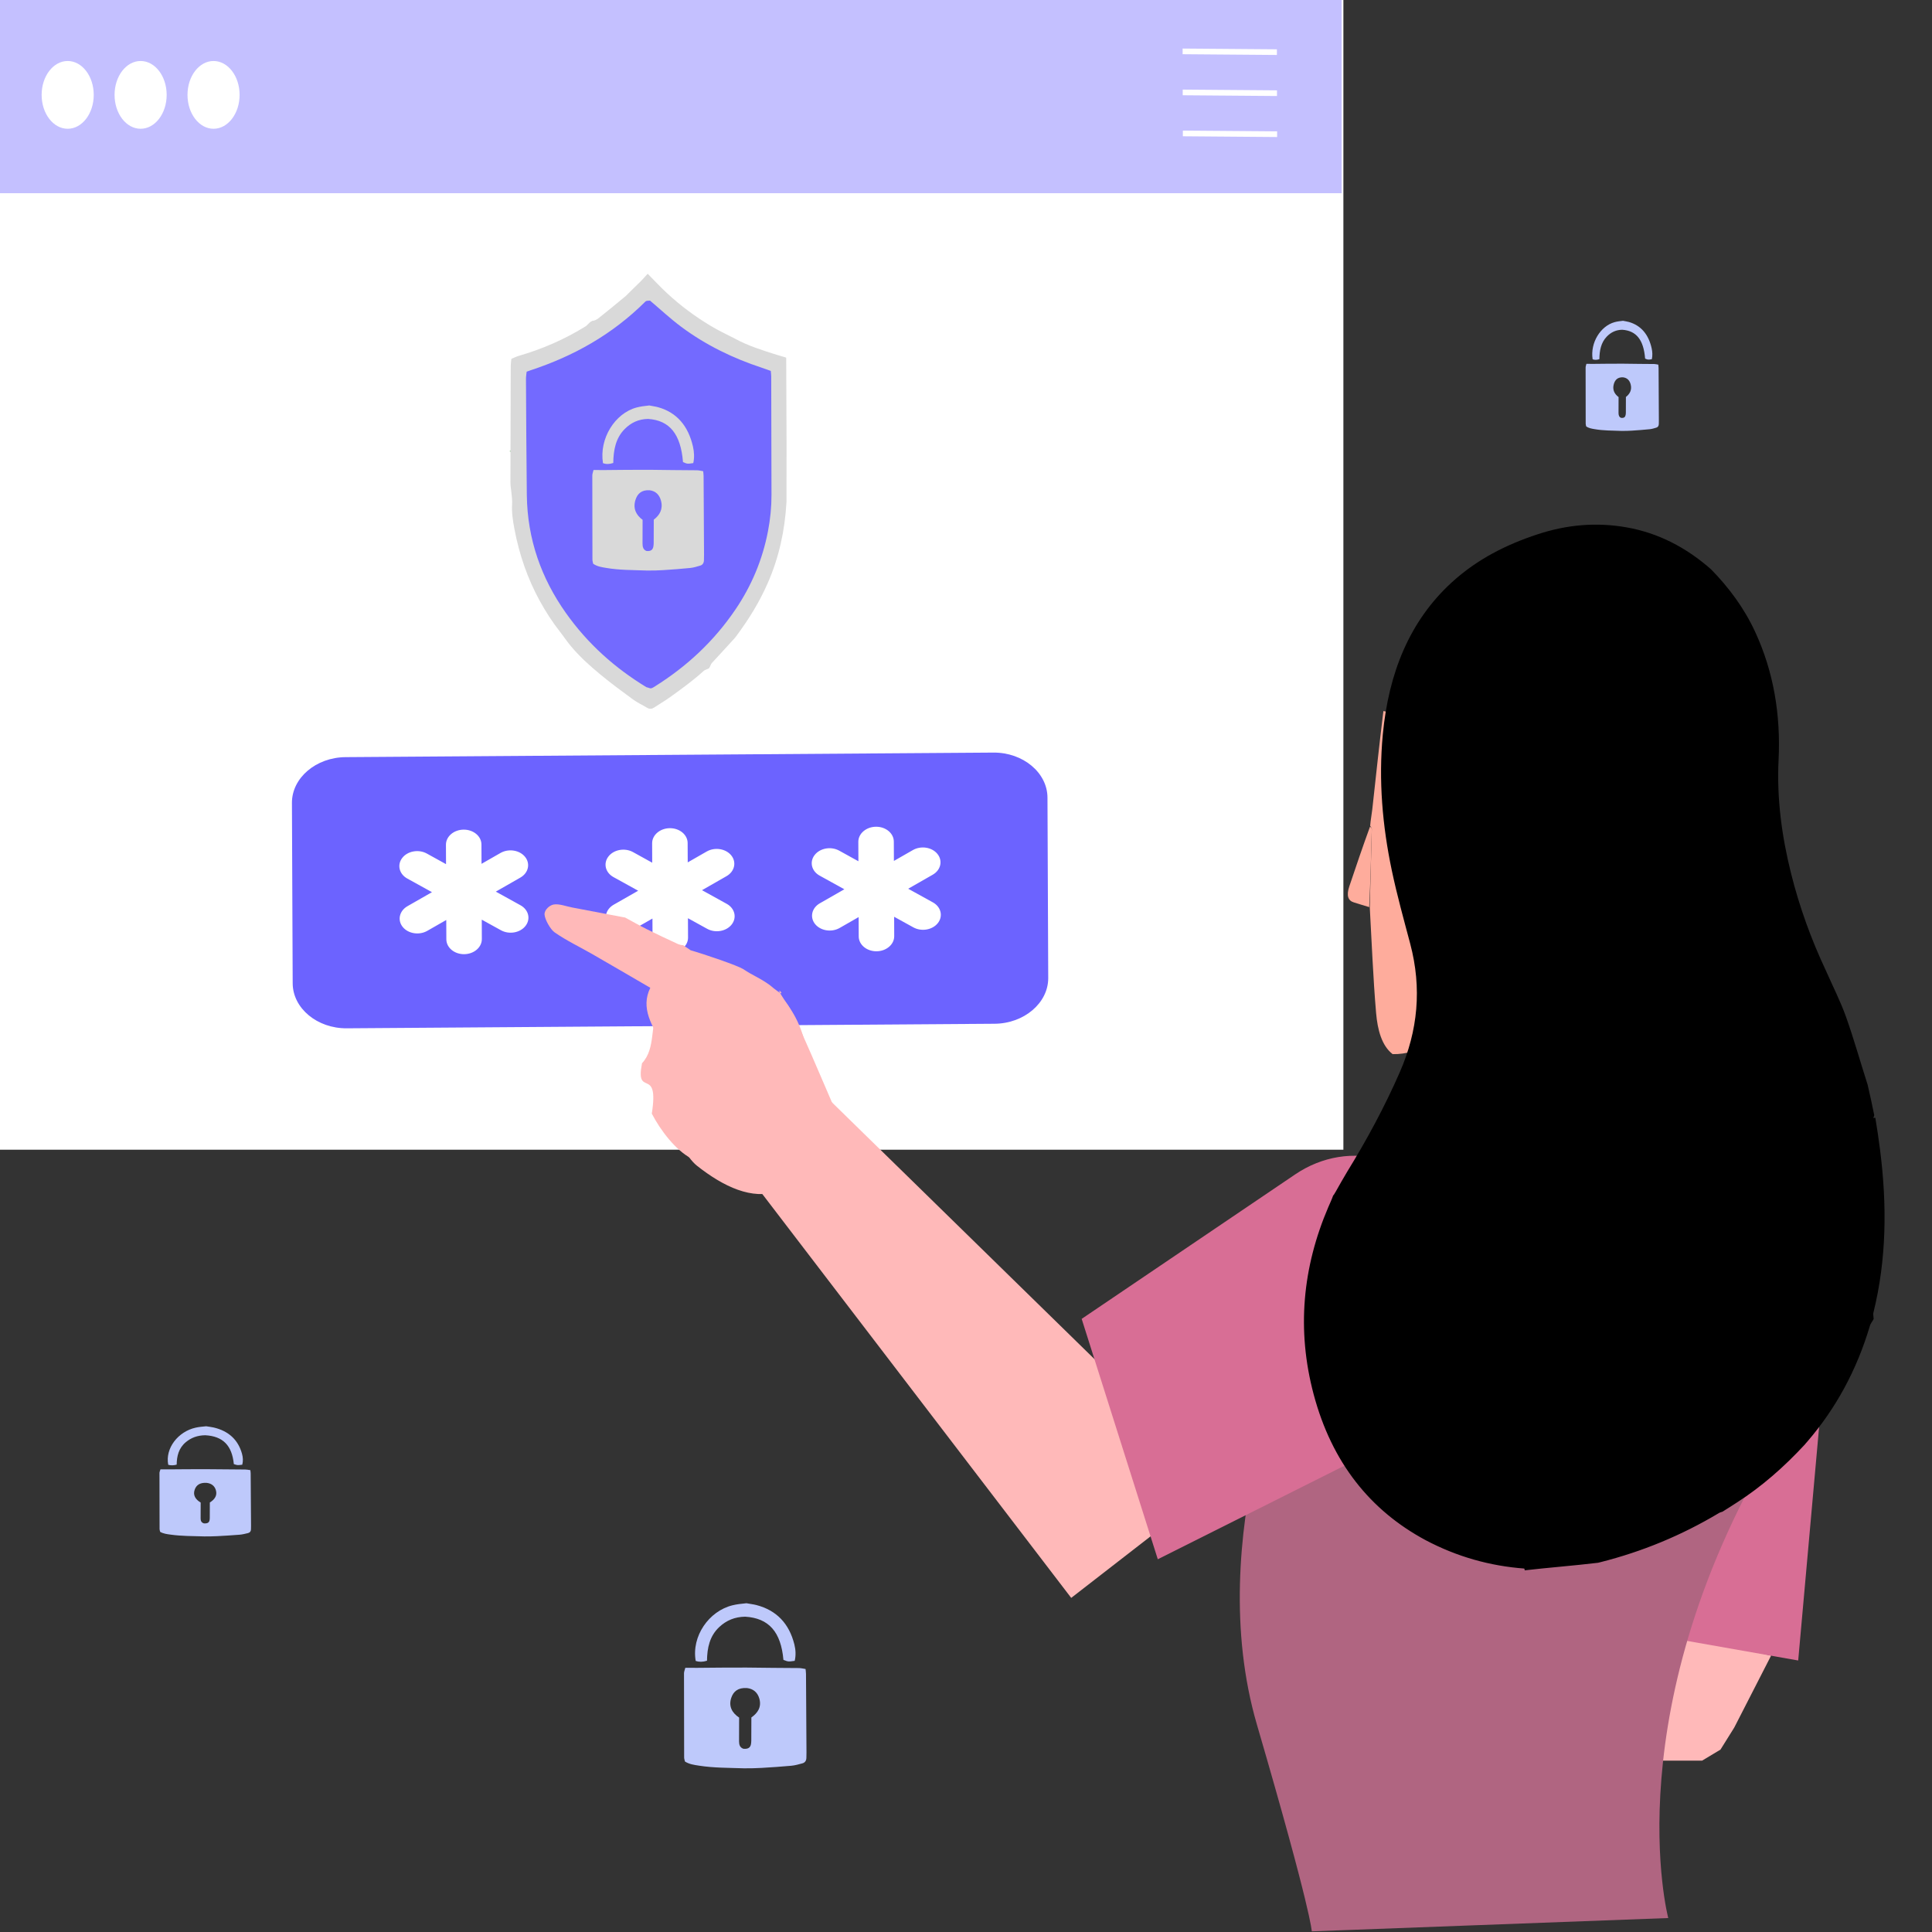 <svg xmlns="http://www.w3.org/2000/svg" width="180" height="180" viewBox="0 0 180 180" fill="none"><rect x="0" y="0" width="180" height="180" fill="#333333" stroke="none"/><rect width="125.16" height="107.116" fill="white"></rect><rect width="125" height="18" fill="#6C63FF" fill-opacity="0.4"></rect><rect width="3.814" height="0.149" transform="matrix(-1 -0.006 -0.003 0.999 51.316 41.981)" fill="#008000" fill-opacity="0.3"></rect><path d="M72.323 34.359L70.089 33.155L65.555 31.341L60.041 27.213L51.21 32.45L48.11 34.889L48.681 42.19L48.655 50.754L51.662 57.101L54.675 61.512L60.586 64.972L66.718 60.539L72.273 50.891L72.323 34.359Z" fill="#736AFF"></path><path d="M54.986 30.003C54.832 30.147 54.693 30.323 54.52 30.429C52.561 31.638 50.49 32.527 48.329 33.156C48.106 33.221 47.893 33.332 47.643 33.435C47.622 33.667 47.585 33.892 47.584 34.118C47.57 37.733 47.558 41.349 47.555 44.965C47.555 45.291 47.626 45.617 47.654 45.944C47.682 46.273 47.733 46.605 47.712 46.931C47.66 47.734 47.782 48.518 47.929 49.29C48.379 51.67 49.149 53.907 50.291 55.985C50.848 57 51.464 57.955 52.163 58.846C52.512 59.29 52.827 59.769 53.188 60.2C54.013 61.188 54.955 62.032 55.921 62.83C56.911 63.648 57.938 64.409 58.968 65.162C59.384 65.467 59.854 65.677 60.293 65.944C60.527 66.086 60.739 66.056 60.957 65.913C61.487 65.565 62.031 65.243 62.546 64.869C63.577 64.12 64.611 63.375 65.567 62.502C65.673 62.405 65.831 62.382 66.052 62.267C66.195 62.064 66.22 61.883 66.313 61.781C67.013 61.013 67.726 60.262 68.447 59.456C68.509 59.368 68.558 59.33 68.624 59.23C69.768 57.688 70.748 56.1 71.519 54.347C72.56 51.984 73.123 49.48 73.276 46.759C73.273 44.924 73.281 43.184 73.281 41.35C73.266 38.618 73.258 35.978 73.249 33.318C72.914 33.219 72.631 33.141 72.352 33.052C71.034 32.631 69.709 32.232 68.413 31.518C67.635 31.125 66.906 30.777 66.209 30.358C65.486 29.923 64.777 29.45 64.094 28.939C63.434 28.447 62.796 27.913 62.183 27.349C61.554 26.771 60.967 26.134 60.342 25.504C60.106 25.762 59.904 26.002 59.686 26.218C59.247 26.653 58.799 27.074 58.326 27.556C57.478 28.269 56.659 28.93 55.837 29.587C55.649 29.737 55.454 29.88 55.176 29.892C55.095 29.955 55.041 29.98 54.986 30.003ZM60.222 64.023C57.325 62.259 54.773 60.011 52.711 57.092C50.447 53.888 49.135 50.266 49.083 46.129C49.038 42.517 49.026 38.904 49.004 35.292C49.003 35.068 49.045 34.844 49.067 34.628C49.219 34.574 49.33 34.533 49.442 34.496C53.395 33.193 57.021 31.195 60.133 28.093C60.207 28.019 60.337 28.017 60.562 28.008C61.525 28.822 62.455 29.692 63.456 30.438C65.774 32.166 68.305 33.379 70.965 34.258C71.242 34.349 71.516 34.452 71.813 34.557C71.829 34.747 71.853 34.909 71.853 35.07C71.863 38.752 71.873 42.434 71.878 46.116C71.88 47.248 71.766 48.365 71.555 49.471C71.039 52.175 70.001 54.602 68.52 56.787C66.492 59.778 63.961 62.099 61.06 63.924C60.933 64.004 60.802 64.098 60.663 64.128C60.565 64.149 60.45 64.074 60.222 64.023Z" fill="#D9D9D9"></path><path d="M60.48 43.769C59.026 43.765 57.654 43.782 56.281 43.795C55.963 43.798 55.645 43.792 55.296 43.79C55.249 43.999 55.184 44.151 55.184 44.303C55.182 46.916 55.187 49.531 55.196 52.145C55.196 52.271 55.241 52.397 55.265 52.523C55.641 52.783 56.044 52.837 56.449 52.907C57.697 53.123 58.955 53.106 60.292 53.156C60.84 53.157 61.306 53.15 61.772 53.118C62.616 53.061 63.461 53.003 64.303 52.917C64.62 52.885 64.933 52.786 65.243 52.695C65.462 52.63 65.581 52.449 65.585 52.185C65.588 52.02 65.594 51.855 65.593 51.69C65.581 49.245 65.567 46.8 65.552 44.355C65.551 44.225 65.531 44.095 65.515 43.903C65.32 43.871 65.13 43.816 64.94 43.814C63.48 43.8 62.021 43.796 60.48 43.769ZM60.235 51.335C59.933 51.225 59.862 50.956 59.863 50.64C59.864 49.92 59.867 49.2 59.869 48.43C59.279 47.999 58.958 47.392 59.197 46.6C59.379 45.995 59.773 45.629 60.526 45.677C61.077 45.744 61.444 46.09 61.591 46.679C61.785 47.452 61.449 48.006 60.91 48.417C60.908 49.052 60.908 49.641 60.904 50.23C60.902 50.459 60.914 50.694 60.874 50.915C60.823 51.2 60.664 51.377 60.235 51.335Z" fill="#D9D9D9"></path><path d="M60.489 37.776C60.045 37.826 59.665 37.87 59.297 37.969C57.301 38.508 55.81 40.848 56.178 43.154C56.47 43.257 56.772 43.257 57.137 43.133C57.151 41.945 57.36 40.834 58.178 39.996C58.788 39.37 59.502 39.045 60.38 39.03C62.397 39.163 63.425 40.452 63.634 43.054C64.033 43.222 64.033 43.231 64.591 43.145C64.704 42.642 64.678 42.116 64.563 41.609C64.123 39.68 63.056 38.436 61.336 37.946C61.082 37.873 60.818 37.845 60.489 37.776Z" fill="#D9D9D9"></path><path fill-rule="evenodd" clip-rule="evenodd" d="M32.197 70.541L92.559 70.117C95.316 70.098 97.582 71.991 97.591 74.31L97.661 91.118C97.671 93.437 95.414 95.362 92.664 95.381L32.302 95.805C29.551 95.825 27.279 93.938 27.269 91.613L27.199 74.805C27.189 72.48 29.439 70.561 32.197 70.541ZM79.968 78.432C79.965 77.662 80.702 77.032 81.617 77.025C82.53 77.019 83.272 77.638 83.275 78.408L83.283 80.211L85.053 79.198C85.808 78.767 86.833 78.929 87.342 79.564C87.853 80.198 87.653 81.063 86.899 81.495L84.614 82.801L86.911 84.07C87.671 84.487 87.884 85.351 87.384 85.994C86.884 86.639 85.859 86.82 85.098 86.402L83.305 85.413L83.312 87.222C83.315 87.992 82.578 88.622 81.665 88.629C80.75 88.635 80.008 88.016 80.005 87.246L79.997 85.443L78.228 86.456C77.473 86.887 76.449 86.724 75.938 86.09C75.429 85.456 75.628 84.591 76.383 84.157L78.666 82.852L76.371 81.584C75.609 81.167 75.397 80.303 75.898 79.66C76.397 79.015 77.421 78.833 78.182 79.25L79.976 80.241L79.968 78.432ZM41.548 78.702C41.545 77.932 42.282 77.302 43.195 77.295C44.109 77.289 44.852 77.908 44.855 78.678L44.863 80.481L46.632 79.468C47.388 79.037 48.411 79.199 48.922 79.834C49.431 80.468 49.233 81.333 48.477 81.765L46.194 83.071L48.491 84.34C49.251 84.757 49.463 85.621 48.962 86.264C48.463 86.909 47.439 87.09 46.677 86.672L44.885 85.683L44.892 87.492C44.895 88.262 44.157 88.892 43.243 88.899C42.33 88.905 41.588 88.286 41.585 87.516L41.577 85.713L39.807 86.726C39.053 87.157 38.027 86.993 37.518 86.36C37.008 85.726 37.208 84.861 37.963 84.427L40.246 83.122L37.95 81.854C37.189 81.437 36.977 80.573 37.478 79.93C37.977 79.285 39.001 79.103 39.762 79.52L41.556 80.511L41.548 78.702ZM60.758 78.567C60.754 77.797 61.493 77.167 62.406 77.16C63.319 77.154 64.063 77.773 64.066 78.543L64.074 80.346L65.843 79.333C66.597 78.902 67.622 79.064 68.133 79.699C68.642 80.333 68.442 81.198 67.688 81.63L65.405 82.936L67.7 84.204C68.462 84.622 68.674 85.486 68.173 86.129C67.674 86.774 66.648 86.955 65.888 86.537L64.095 85.548L64.103 87.357C64.106 88.127 63.368 88.757 62.454 88.764C61.541 88.77 60.797 88.151 60.794 87.381L60.787 85.578L59.018 86.591C58.264 87.022 57.238 86.859 56.729 86.225C56.218 85.591 56.418 84.726 57.172 84.292L59.457 82.987L57.16 81.719C56.4 81.302 56.187 80.438 56.688 79.795C57.187 79.15 58.212 78.968 58.973 79.385L60.765 80.376L60.758 78.567Z" fill="#6C63FF"></path><ellipse cx="6.306" cy="8.84" rx="2.427" ry="3.157" fill="white"></ellipse><ellipse cx="13.101" cy="8.84" rx="2.427" ry="3.157" fill="white"></ellipse><ellipse cx="19.896" cy="8.84" rx="2.427" ry="3.157" fill="white"></ellipse><line y1="-0.264" x2="8.783" y2="-0.264" transform="matrix(1 0.008 -0.002 1 110.182 5.051)" stroke="white" stroke-width="0.527"></line><line y1="-0.264" x2="8.783" y2="-0.264" transform="matrix(1 0.008 -0.002 1 110.191 8.875)" stroke="white" stroke-width="0.527"></line><line y1="-0.264" x2="8.783" y2="-0.264" transform="matrix(1 0.008 -0.002 1 110.203 12.697)" stroke="white" stroke-width="0.527"></line><path d="M156.007 152.19L165.009 154.25L161.58 160.945L160.294 163.005L158.579 164.035H154.293L155.579 158.37L156.007 152.19Z" fill="#FFB9B9"></path><path d="M167.534 154.704L170.178 125.187C170.355 123.21 170.167 121.21 169.627 119.327C169.088 117.443 168.209 115.723 167.055 114.288C165.9 112.853 164.497 111.737 162.945 111.021C161.393 110.304 159.73 110.003 158.073 110.14C155.196 110.383 152.508 111.928 150.555 114.46C148.601 116.991 147.528 120.322 147.553 123.775L147.79 151.225L167.534 154.704Z" fill="#D86E95"></path><path d="M165.874 133.53C169.94 126.876 170.073 117.705 165.706 111.329C162.856 107.169 158.086 103.836 150.116 103.826C128.875 103.799 120.8 123.92 120.8 123.92C120.8 123.92 111.993 143.165 117.104 160.678C122.216 178.19 122.215 179.94 122.215 179.94L155.427 178.699C155.427 178.699 150.243 159.117 165.874 133.53Z" fill="#B06581"></path><path d="M75.26 99.035C75.282 99.515 75.272 99.997 75.231 100.475L103.383 128.008L121.883 112.751L128.17 126.868L99.802 148.872L68.969 108.559C67.425 108.9 65.829 108.678 64.394 107.923C62.958 107.168 61.545 105.336 60.727 103.753C61.442 99.228 59.165 102.387 59.814 99.063C61.171 97.602 60.468 95.44 61.433 93.98C62.398 92.519 63.718 91.439 65.216 90.885C66.714 90.331 68.321 90.328 69.822 90.877C71.323 91.426 72.647 92.5 73.618 93.957C74.59 95.415 75.162 97.186 75.26 99.035Z" fill="#FFB9B9"></path><path d="M78.506 112.338C78.745 112.734 78.924 111.263 79.22 111.788C79.471 111.262 79.304 113.572 79.517 112.936C80.602 109.695 78.809 111.165 79.886 107.818C78.772 106.1 74.48 95.166 73.367 93.575C71.393 90.751 74.192 93.843 71.706 91.769C70.726 91.066 70.175 90.915 69.252 90.293C68.196 89.633 57.762 86.323 65.791 89.552C65.03 89.027 64.349 88.515 63.631 88.054C63.478 88.064 63.363 88.023 63.173 87.958C62.157 87.484 61.215 87.05 60.273 86.578C59.585 86.234 58.898 85.839 58.211 85.468L58.212 85.481C56.583 85.171 54.954 84.861 53.325 84.552C52.737 84.441 52.1 84.182 51.58 84.272C51.196 84.339 50.707 84.775 50.735 85.205C50.767 85.682 51.287 86.598 51.675 86.868C52.801 87.651 53.969 88.195 55.118 88.855C56.861 89.856 58.602 90.876 60.588 92.031C59.658 93.901 60.73 95.613 61.8 97.333C61.909 97.507 62.053 97.842 62.013 97.929C61.166 99.763 62.358 102.25 62.651 104.386C62.832 105.708 63.971 107.849 64.933 108.608C67.448 110.594 70.071 111.801 72.471 111.002C73.626 110.617 75.786 108.915 76.707 110.577C77.004 111.115 77.831 111.002 78.235 111.76C78.367 112.035 78.485 112.28 78.506 112.338Z" fill="#FFB9B9"></path><path d="M130.679 133.838C132.207 133.072 133.574 131.912 134.684 130.439C135.794 128.966 136.619 127.216 137.103 125.313C137.586 123.41 137.715 121.401 137.481 119.427C137.246 117.453 136.654 115.562 135.746 113.889C134.166 110.987 131.729 108.909 128.931 108.078C126.132 107.246 123.18 107.723 120.675 109.412L100.777 122.876L107.869 145.272L130.679 133.838Z" fill="#D86E95"></path><path d="M69.533 155.363C67.939 155.359 66.434 155.375 64.93 155.389C64.581 155.392 64.232 155.386 63.85 155.384C63.798 155.593 63.727 155.744 63.727 155.896C63.725 158.51 63.731 161.124 63.74 163.738C63.74 163.864 63.789 163.991 63.816 164.117C64.228 164.377 64.67 164.43 65.113 164.5C66.482 164.716 67.861 164.7 69.327 164.75C69.927 164.75 70.439 164.744 70.948 164.712C71.874 164.655 72.8 164.597 73.724 164.511C74.071 164.479 74.415 164.38 74.754 164.288C74.993 164.224 75.124 164.043 75.129 163.779C75.132 163.614 75.139 163.449 75.138 163.283C75.124 160.838 75.109 158.394 75.093 155.949C75.092 155.819 75.07 155.689 75.052 155.497C74.838 155.465 74.63 155.41 74.421 155.408C72.822 155.394 71.221 155.39 69.533 155.363ZM69.264 162.929C68.933 162.819 68.855 162.55 68.856 162.234C68.858 161.514 68.86 160.794 68.863 160.024C68.216 159.593 67.865 158.985 68.126 158.194C68.326 157.588 68.757 157.223 69.584 157.27C70.188 157.338 70.589 157.684 70.751 158.273C70.963 159.045 70.595 159.6 70.004 160.011C70.002 160.646 70.002 161.235 69.997 161.824C69.995 162.053 70.008 162.287 69.965 162.509C69.908 162.794 69.735 162.971 69.264 162.929Z" fill="#BEC9FB"></path><path d="M69.543 149.37C69.056 149.419 68.64 149.463 68.236 149.563C66.048 150.102 64.414 152.441 64.817 154.748C65.137 154.851 65.469 154.85 65.869 154.727C65.884 153.538 66.113 152.428 67.01 151.589C67.678 150.964 68.461 150.639 69.424 150.623C71.635 150.756 72.762 152.045 72.99 154.648C73.428 154.816 73.428 154.825 74.04 154.738C74.163 154.235 74.135 153.709 74.008 153.203C73.526 151.273 72.357 150.03 70.471 149.539C70.193 149.467 69.904 149.438 69.543 149.37Z" fill="#BEC9FB"></path><path d="M19.198 136.881C18.006 136.878 16.881 136.889 15.757 136.898C15.496 136.9 15.235 136.896 14.949 136.895C14.91 137.034 14.857 137.135 14.857 137.236C14.856 138.981 14.86 140.725 14.867 142.469C14.867 142.553 14.904 142.637 14.924 142.721C15.232 142.895 15.562 142.931 15.894 142.977C16.917 143.122 17.948 143.11 19.044 143.144C19.493 143.144 19.875 143.14 20.256 143.119C20.948 143.081 21.641 143.042 22.331 142.985C22.591 142.963 22.848 142.897 23.102 142.836C23.281 142.793 23.378 142.672 23.382 142.496C23.385 142.386 23.389 142.276 23.389 142.166C23.378 140.534 23.367 138.903 23.355 137.271C23.354 137.185 23.338 137.098 23.325 136.97C23.165 136.949 23.009 136.912 22.853 136.911C21.657 136.901 20.46 136.898 19.198 136.881ZM18.997 141.929C18.749 141.856 18.691 141.676 18.692 141.465C18.693 140.985 18.695 140.504 18.697 139.99C18.213 139.703 17.951 139.298 18.146 138.77C18.296 138.366 18.618 138.121 19.236 138.153C19.687 138.198 19.988 138.429 20.109 138.822C20.267 139.338 19.992 139.708 19.55 139.982C19.549 140.405 19.549 140.799 19.545 141.192C19.543 141.344 19.553 141.501 19.521 141.649C19.479 141.839 19.349 141.957 18.997 141.929Z" fill="#BEC9FB"></path><path d="M19.207 132.882C18.843 132.915 18.532 132.945 18.231 133.011C16.595 133.371 15.373 134.932 15.674 136.471C15.913 136.539 16.162 136.539 16.461 136.457C16.472 135.664 16.643 134.923 17.313 134.363C17.813 133.946 18.398 133.729 19.118 133.719C20.771 133.807 21.614 134.667 21.785 136.404C22.112 136.516 22.112 136.522 22.57 136.464C22.662 136.129 22.641 135.778 22.546 135.44C22.186 134.152 21.311 133.323 19.901 132.995C19.693 132.947 19.477 132.928 19.207 132.882Z" fill="#BEC9FB"></path><path d="M151.2 33.884C150.247 33.882 149.347 33.892 148.447 33.902C148.238 33.904 148.03 33.9 147.801 33.898C147.77 34.037 147.728 34.139 147.728 34.24C147.726 35.984 147.73 37.728 147.735 39.472C147.735 39.557 147.765 39.641 147.781 39.725C148.027 39.899 148.292 39.934 148.557 39.981C149.375 40.125 150.2 40.114 151.077 40.148C151.436 40.148 151.742 40.143 152.047 40.122C152.601 40.084 153.154 40.045 153.707 39.988C153.915 39.967 154.12 39.901 154.323 39.84C154.466 39.797 154.544 39.676 154.548 39.5C154.549 39.389 154.553 39.279 154.553 39.169C154.544 37.538 154.536 35.906 154.526 34.275C154.525 34.188 154.512 34.102 154.501 33.973C154.373 33.952 154.249 33.916 154.124 33.914C153.167 33.905 152.21 33.902 151.2 33.884ZM151.039 38.932C150.841 38.859 150.795 38.68 150.795 38.469C150.796 37.988 150.798 37.508 150.799 36.994C150.413 36.707 150.202 36.301 150.359 35.773C150.478 35.369 150.736 35.125 151.231 35.157C151.592 35.202 151.832 35.433 151.929 35.826C152.056 36.341 151.835 36.711 151.482 36.985C151.481 37.409 151.481 37.802 151.478 38.195C151.476 38.348 151.485 38.505 151.458 38.652C151.425 38.842 151.321 38.961 151.039 38.932Z" fill="#BEC9FB"></path><path d="M151.209 29.886C150.917 29.919 150.668 29.949 150.427 30.015C149.118 30.375 148.141 31.936 148.382 33.475C148.573 33.543 148.772 33.543 149.011 33.461C149.02 32.668 149.157 31.927 149.693 31.367C150.093 30.95 150.561 30.733 151.137 30.723C152.46 30.811 153.134 31.671 153.271 33.408C153.532 33.52 153.532 33.526 153.898 33.468C153.972 33.133 153.955 32.782 153.88 32.444C153.591 31.156 152.892 30.327 151.764 29.999C151.597 29.951 151.424 29.932 151.209 29.886Z" fill="#BEC9FB"></path><path d="M148.719 90.573C147.614 91.755 146.605 93.195 145.465 94.152C143.247 96.014 140.945 96.377 138.671 95.148C138.421 95.013 138.15 94.771 138.002 94.436C136.791 91.689 136.353 88.486 136.357 85.011C139.171 84.85 141.321 79.793 140.41 75.596C139.722 72.427 137.41 71.853 135.962 74.514C135.618 75.147 135.347 75.884 135.035 76.564C134.585 77.544 134.165 77.655 133.668 76.875C133.444 76.523 133.237 76.107 133.096 75.651C132.308 73.103 131.671 70.462 131.574 67.479C131.564 67.189 131.342 66.769 131.171 66.718C130.436 66.501 129.683 66.399 128.888 66.251C128.512 69.3 128.188 72.353 127.853 75.405C127.8 75.889 127.7 76.366 127.655 76.935C127.731 77.091 127.81 77.157 127.808 77.227C127.75 79.657 127.683 82.087 127.618 84.517C127.805 87.81 127.928 91.127 128.209 94.387C128.342 95.927 128.725 97.421 129.748 98.211C132.32 98.263 134.514 96.658 136.657 94.216C136.513 95.585 136.395 96.704 136.277 97.824C137.192 99.068 138.106 100.312 139.053 101.599C142.349 101.837 145.442 100.556 148.323 97.58C148.827 97.058 149.327 96.404 149.691 95.64C149.952 95.095 149.982 94.263 150.122 93.467C149.672 92.454 149.214 91.533 148.719 90.573Z" fill="#FEAC9C"></path><path d="M127.566 84.514C127.682 82.087 127.748 79.657 127.807 77.227C127.809 77.157 127.729 77.091 127.641 77.016C126.967 78.865 126.338 80.719 125.713 82.577C125.421 83.444 125.598 83.915 126.138 84.076C126.598 84.215 127.056 84.366 127.566 84.514Z" fill="#FEAC9C"></path><path d="M159.433 53.059C157.076 50.978 154.461 49.648 151.544 49.133C148.741 48.637 145.993 48.879 143.269 49.774C140.375 50.725 137.642 52.076 135.247 54.269C131.334 57.851 129.374 62.696 128.833 68.425C128.428 72.71 128.798 76.943 129.673 81.104C130.157 83.403 130.786 85.661 131.386 87.924C132.487 92.076 132.102 96.032 130.423 99.877C129 103.135 127.336 106.206 125.516 109.165C125.158 109.748 124.828 110.355 124.448 111.02C124.354 111.18 124.297 111.272 124.24 111.364C124.226 111.344 124.212 111.325 124.209 111.377C124.065 111.784 123.904 112.116 123.758 112.457C121.356 118.06 120.791 123.902 122.391 129.91C124.087 136.275 127.664 140.717 132.798 143.481C135.755 145.046 138.82 145.899 142.037 146.14C142.4 149.245 140.996 137.852 142.008 140.771C144.707 140.32 139.813 138.286 137.837 141.827C137.986 141.8 145.044 144.447 145.149 144.366C144.323 143.753 144.259 142.387 143.48 141.788C140.61 140.832 141.229 144.263 141.084 144.126C140.962 144.095 140.642 138.459 139.651 143.422C137.354 141.728 142.069 145.548 142.056 146.304C144.163 146.059 146.671 145.866 148.888 145.599C148.985 145.571 149.041 145.556 149.15 145.534C152.994 144.56 156.631 143.066 160.11 140.991C160.221 140.918 160.331 140.885 160.484 140.839C160.972 140.538 161.416 140.247 161.861 139.961C164.14 138.494 166.209 136.68 168.14 134.595C168.217 134.491 168.291 134.421 168.387 134.307C171.05 131.21 172.999 127.634 174.221 123.5C174.281 123.295 174.442 123.131 174.563 122.89C174.557 122.656 174.5 122.466 174.539 122.308C175.776 117.322 175.811 112.267 175.166 107.172C175.036 106.145 174.887 105.122 174.717 104.131C174.635 104.162 174.583 104.158 174.531 104.154C174.562 104.086 174.593 104.017 174.619 103.902C174.421 102.934 174.229 102.013 174.002 101.059C173.319 98.938 172.731 96.821 172.002 94.773C171.474 93.287 170.76 91.894 170.107 90.414C168.737 87.501 167.648 84.498 166.863 81.351C166.007 77.916 165.53 74.414 165.706 70.812C165.912 66.586 165.245 62.58 163.515 58.85C162.473 56.603 161.056 54.728 159.433 53.059Z" fill="black"></path></svg>